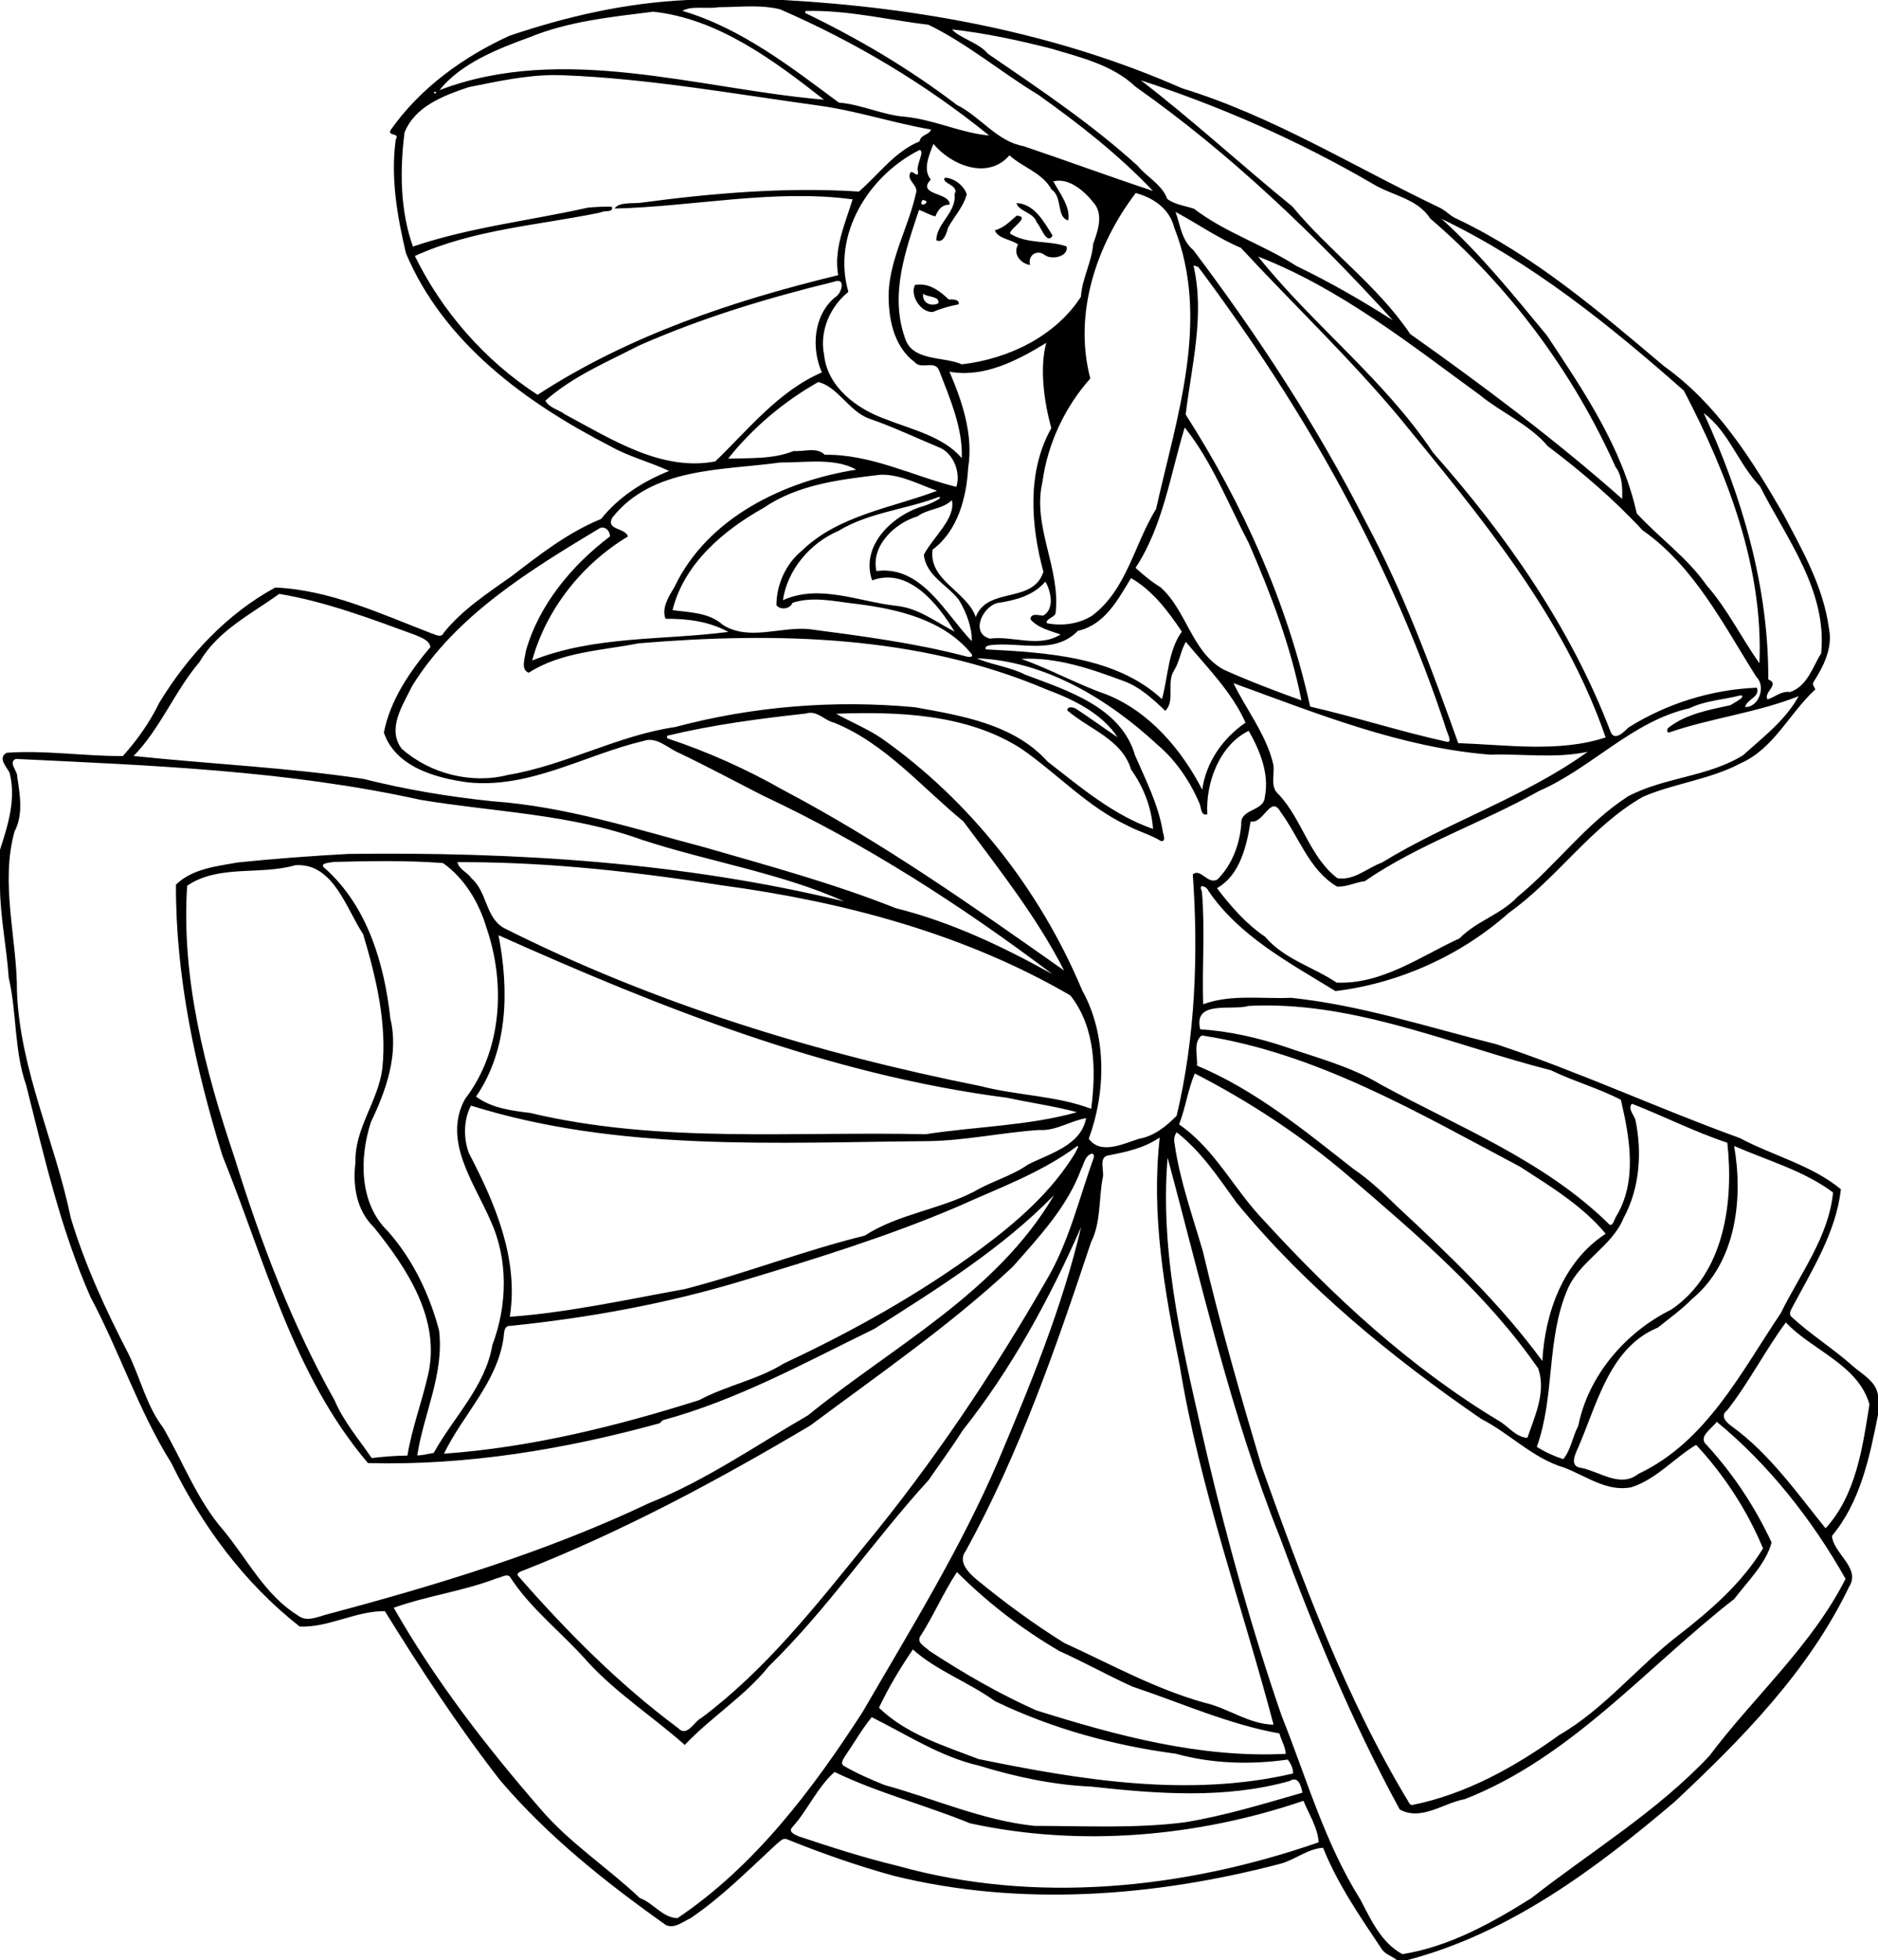 <?xml version="1.0" encoding="UTF-8"?>
<svg width="1684pt" height="1757pt" version="1.1" viewBox="0 0 1684 1757" xmlns="http://www.w3.org/2000/svg">
<path transform="scale(.8)" d="m770.86 0c-68.52 3.05-134.78 18.113-199.62 39.988-52.03 23.75-100.17 58.511-133.29 105.58-4.2 7.57 10.69 2.57 5.64 10.72-5.93 42.58 1.63 85.97 11.42 127.43 42.31 100.52 134.72 167.74 228.92 216.09 20.87 11.9 44.43 17.61 66.04 27.83-28.87 11.53-56.41 28.9-76.19 53.76-36.9 15.04-68.48 39.69-99.84 63.8-27.05 19.19-55.49 37.55-76.51 63.65-2.82 6.7-9.88 1.7-14.17 0.6-56.61-21.71-113.29-48.55-174.79-51.19-54.5 29.69-97.77 76.38-129.92 129.05-10.55 21.8-24.75 41.85-40.85 59.75-43.401 0.24-86.849-6.78-130.15-3.68-10.362 5.53-0.437 15.59 3.188 22.32 7.5 29.34-1.7 58.59-10.738 86.37v40.92c0.138 34.41 7.463 68.01 9.75 102.21 9.25 39.8 5.95 81.6 19.562 120.5 20.213 80.3 38.664 161.6 72.238 237.7 32.45 60.8 53.77 127.2 90.52 185.8 34.28 70.2 82.14 134.9 143.89 183.2 32.9 1.1 62.78-17.6 95.43-17.3 40.05 64.7 82.18 129.1 129.08 189.4 53.55 62.9 118.52 114.5 185.65 162.1 9.67 4.9 19.49-3.7 27.93-7.5 35.09-23.8 65.03-54.1 96.07-82.8 3.44-2.4 6.9-7.5 11.73-5.7 39.26 15.8 79.36 29.9 120.25 41.1 142.3 35 292.6 23.3 433.4-13.7 16.4-4.5 30.2-16.7 47.5-17.8 16.3 40.8 41.4 77 65.7 113.4 4 6.3 11.9 7.9 17.2 12.6h10.9c114.6-29.8 211.7-102.2 300.5-177.7 75.5-70.7 150.1-146.5 195.4-240.9 13.3-20.8-17.8-37.2-19.3-56.8 31.8-38.1 42.2-88.1 51.6-135.6v-21.9c-2-15.9-18-23.6-28.8-33.3-21.7-19.3-46.7-34.8-68.1-54.6-3.3-2.8-1-7.2 0.6-10.2 22.3-42.1 49.4-84.8 54.7-132.8-32.7-27-76-37.5-113.4-57.4-91.5-33.1-180.1-74.3-272.5-105-76.4-19-151.9-43.9-230.4-52.1-32.9 1.5-66.8-4.3-98.5 7.2-1.3-41.7 2.2-84.3-1.4-126.35-4.9-10.09 6-4.89 6.9-1.25 34.7 51.4 91.2 81.2 142.8 112.9 71.5-8.8 140.5-39.8 194.5-87.8 54-38.52 91.9-96.66 150.1-129.9 35.6-15.33 75.4-19.24 109.8-37.69 37.3-16.5 54.6-56.37 83.5-82.63-1-2.76-4.1-5.62-1.9-8.54 11.3-17.54 21.6-38.4 17.1-59.87-6.2-46.61-29.9-87.83-51.5-128.69-35.3-61.17-74.3-122.92-132.9-164.67-72.8-61.4-146.2-124.45-233-165.61-7.4-3.08-12.5-9.68-19.9-12.81-95.4-45.49-186.2-102.2-287.8-133.3-140.7-62.041-294.1-90.39-446.93-98.89h-107.11zm73.57 7.156c10.09 0.083 20.12 0.842 29.96 3.282 83.9 36.387 163.21 83.713 234.31 141.36-31.1-2.67-61.6-17.63-93.4-20.89-25.74-1.82-49.34-13.85-75.05-15.96-53.07-39.338-109.56-83.451-175.32-102.75 9.92-6.126 27.78-1.9 40.61-4.138 12.86 0 25.93-1.012 38.89-0.906zm67.18 5.037c43.47 0.216 86.17 10.344 129.19 15.594 43.8 21.313 81.4 53.3 123 78.433 45.4 32.23 90.3 67.38 128.5 107.68-48.5-16.04-96.5-33.77-144.9-50.1-30.1-5.39-48.4-33.11-74.9-46.27-52.9-40.355-110.18-74.18-170-103 0.1-0.555 0.3-1.68 0.4-2.243 2.91-0.078 5.81-0.108 8.71-0.094zm-179.5 0.92c72.69 7.7 135.51 54.687 191.45 98.577-139.77-11.802-291.97-63.678-430.95-10.72 23.78-29.745 64.49-46.02 100.53-59.07 44.32-18.187 91.94-22.849 138.97-28.787zm334.99 19.85c37.6 4.212 75.2 12.224 112 21.736 32.7 9.775 68.2 18.202 93.7 42.477 106.3 74.764 200.9 165.75 288.4 261.68-34.9-22.27-70.7-42.86-108-60.82-36.9-23.82-80.1-37.47-114.9-64.19-10.1-3.31-21.3-4.5-30-10.97-5.8-16.19-22.5-24.19-33-36.97-51.8-47.12-110.3-86.223-168-125.71-10.1-12.351-31.7-17.45-40.2-27.237zm-445.37 51.146c3.37-6e-3 6.76 0.062 10.15 0.215 95.56 3.788 190.22 20.806 284.94 33.856 42.88 5.76 84.08 19.56 126.68 26.97-1.2 5.76-11.5 5.36-12.8 13.23-27.9 11.52-45.81 37.01-67.91 56.24-81.54-5.23-163.69 1.71-244.59 12.53-8.48 1.1-24.84-1.05-29.23 6.5 87.7-2.07 178.39-22.1 266.68-10.31-8 26.46-21.51 55.38-16.15 84.97-117.85 28.53-234.72 67.53-336.94 134.03-58.8-38.1-107.01-93.12-137.56-155.52 65.16-29.81 138.96-34.43 208.22-48.77 3.75-2.7 14.97 0.7 12.46-6.49-8.93-0.15-17.84 0.26-26.72 1.08-65.16 14.6-132.47 22.01-196.1 43.6-14.41-40.29-14.78-85.49-9.43-127.69 11.52-29.41 43.97-41.53 71.85-50.888 31.9-6.366 63.84-13.491 96.45-13.553zm656.97 5.866c90.4 29.565 178 68.135 260.2 116.12 21.1 12.89 49.9 16.31 64 38.54 88.5 75.81 160.2 172 207.8 278.32 7.7 10.09 8 23.79 7.5 35.95-75.2-66.45-155.3-126.44-237.5-184.65-36.5-54.24-91-92.96-132.1-142.85-57-46.34-112-97-169.9-141.44zm-791.04 12.665c4.29 2.73-4.31 2.78 0 0zm558.64 58.6c19.7 23.92 61.1 40.82 85.2 12.75 14.3 13.32 36.9 19.49 47.2 38.44 12.5 8.13 5.2 31.02 18.6 34.53 3-14.77-9.7-31-16.7-43.7 16.8-4.44 33.9 9.91 44.4 22.9 12.5 13.39 5.7 32.18 0.3 47.02-1.4 20.42-12.5 38.68-13.7 59.27-29 44.92-82 69.76-133.5 75.74-21-9.34-56.6-2.72-64.2-30.84-16.42-48.03 1-96.46 16.2-142.14 6.3 1.94 11.8 5.9 18.4 7.2 2.7-7.06 7.3-13.39 15.9-13.06 1-14.11-37.7-10.31-21.1-28.25-9.3-10.8-1.9-27.47 3-39.86zm-15.6 6.8c6.5 1.18-4.7 17.69-1.7 24.55 0.4 8.87-7.3-4.57-9.2 2.29-2.9 7.98 10.3 13.24 6.8 21.91-8.2 37.08-28.29 71.26-30.5 109.72-0.81 28.48 4.9 61.28 29.3 79.31 7.2 8.77 22.5-2.88 27.2 9.25 12.2 31.25 26.9 65.58 25.4 98.21-20.6-24.22-55.8-31.94-85.2-43.6-32.1-11.33-65.45-35.86-69.11-72.23-5.38-26.16 6.67-54.08 27.25-70.41-18.75-64.23 22.84-130.52 79.76-159zm28.6 30.99c-5.7 6.02 16.7 8.48 10.6 18.36 2.5 20.61-20.3 32.76-20.4 51.83 8.1 3.88 11.6-8.26 13.1-14.03 6.8-12.51 17.3-23.47 21-37.5-3.4-10.1-13.9-17.94-24.3-18.66zm213.7 17.23c20 5.4 37.9 17.64 43.2 38.79 40.8 103.26 2.5 212.68-20.4 315.19-24.5 39.55-32.9 90.82-72 119.77-14.8 9.15-33.5 11.64-50.4 8.2-1.8-4.52 7.8-6.34 9.7-10.74 6.3-50.17-26.5-97.69-14.6-147.76 5.8-42.67 25-83.6 53.6-115.66-19.1-72.42 6.6-149.5 50.9-207.79zm-239 7.77c12.9 1.6-6.5 10.73 0 0zm105.3 3.51c2.7 9.62 19.5 10.32 22.7 21.67 4.5 3.95 11.3 26.17 17.8 14.63-9.6-15.09-20.3-35.52-40.5-36.3zm178.3 9.87c24.6 13.15 47.8 29.57 73.3 40.27 58.5 63.21 121.1 122.53 176.5 188.67 90.3 110.4 185.3 223 232.3 359.83-51.6 17.15-110.7 8.33-165.2 6.41-30-83.89-61.2-168.53-103.4-247.4-54.7-107.5-121-208.95-193.6-305.1-13-10.65-14.5-27.87-19.9-42.68zm-178.1 4.24c-7.5 6.36-14.3 13.86-24.3 16.24 2.6 9.5 19.3 10.49 26 16.14-6.5 10.27 3.1 21.56 13.4 22.83-2.9-10.48 7.3-17.78 16.1-11.36 8 6.31 27.3 1.94 24.8-9.39-20.2-7.13-44-2.22-63.4-14.39-0.5-5.78 24.1-19.18 7.4-20.07zm476.4 3.61c100.7 48.38 188.2 118.93 271.5 192.43 48.9 93.65 89.2 197.64 84.7 305.42-20.4-28.62-35.8-60.81-59.2-87.3-21.6-31.05-52.9-53.03-78.3-80.57-16.3-73.69-59.5-137.23-100.6-199.24-37.5-45.35-74.7-91.5-118.1-130.74zm-205.7 42.18c91.7 35.65 169.7 97.67 248.5 155.15 24.6 20.1 55.3 32.7 76.3 57.42 37.1 27.85 73.9 59.35 106 94 58.3 40.85 90.7 105.95 127.8 164.59 10.7 10.3 2.9 33.76-12.6 33.62 1.4-8.98 17.1-11.01 13-21.71-50.5 1.95-101 17.62-144 44.64-4.7 4.71-15.7 16.02-20 4.57-44.4-116.3-116.6-219.77-198.8-312.43-54.8-82.3-135.2-143.38-196.2-219.85zm-72.5 10.01c1.8 0.4 3.7 0.84 5.5 1.77 118.2 157.95 217.4 331.98 278.6 520.21 1.1 3.12 6.7 14.08-1.2 11.38-51.2-11.3-101.1-27.45-152.1-39.19-25.8-116.47-75.3-226.83-139.5-327.19 6.6-55.24 21.7-111.41 8.7-166.98zm-398.57 17.24c8.47-0.01 3.15 15.55-3.45 18.62-23.92 20.38-26.44 56.55-14.5 83.94-48.52 20.99-82.27 63.9-119.46 99.74-60.8 11.51-116.93-25.38-168.48-52.73-6.86-5.34-17.78-7.25-21.95-15.36 30.6-27.25 68.76-43.05 104.72-61.64 70.33-31.06 144.07-53.38 218.6-71.52 1.81-0.72 3.31-1.04 4.52-1.05zm92.27 4.11c-1.8-0.03-3.7 0.1-5.7 0.4-6.2 10.81 5.9 31.31 20 30.34 9.3-4.03 19.3-6.77 28.9-8.59 1.1-5.71-7-5.6-11.2-5.39-9.3-8.93-19.3-16.59-32-16.76zm3.3 10.27c5 4.25 18.7 2.39 17.2 10.63-8.3 4.37-18.5-0.31-17.2-10.63zm138 55.07c-7.5 27.71-2.7 65.26 5.7 95.55-27.5 48.77-23 108.63-8.9 160.97-11.6 36.35-62.8 16.14-75.8 50.66-10.1-28.96-53.1-41.11-48.4-75.5 28.3-21.08 38-58.29 39.9-91.77 5.9-36.96-6.6-74.19-21-107.62 38.6 7.18 76.6-12.71 108.5-32.29zm-255.56 43.91c21.63 5.01 34.37 32.44 56.57 40.77 26.89 9.19 52.59 21.5 78.79 32.37 16.7 6.59 24.6 29.16 19.4 44.28-47.4-11.68-96.05-36.87-147.41-35.92-9.01-9.11-23.54-3.21-34.89-4.26-22.95 9.35-49.45 7.75-73.46 8.59 27.4-34.58 62.63-64.14 101-85.83zm992.56 34.85c28.2 20.8 38.8 56.99 63 81.9 30 59.05 75.5 116.85 68.6 187.19-8.9 13.67-15.2 36.91-34.9 43.35-9.9-1.41-16.7 5.62-25.3 8.27-4.7-8.32 14.6-16.77 0.9-22.41 0.6-103.23-29.4-205.29-72.3-298.3zm-581.8 16.07c30.3 37.52 49.2 86.37 72 129.92 24.6 56.71 46.9 115.09 58.8 175.82-29-10.38-58.5-21.64-86.7-34.26-36.2-19.41-41.7-66.4-71.2-92.48-10.1-6.13-19.7-14.17-28-21.76 31-47.21 39-104.67 55.1-157.24zm-414.99 38.17c16.86-0.11 33.41 1.4 46.75 9.07-81.24 12.85-166.49 53.75-203.52 131.13-6.29 10.52-14.88 23.73-10.2 35.92 24.14-0.22 48.96 2.86 70.36 14.74-73.45 9.5-149.93 4.06-219.83 32.01 15.87-57.67 56.23-108.31 107.31-138.92-2.77-9.96-24.62-6.88-17.67-20.83 44.77-57.15 123.6-53.05 188.32-62.08 12.09 0.1 25.37-0.96 38.48-1.04zm76.06 14.71c21.43 0.08 41.73 11.22 61.33 18.03-51.41 19.44-110.7 27.36-151.8 67.36-17.88 14.72-28.25 38.02-28.22 60.94 4.67 5.56 15.06 4.26 18.02-2.8 23.05-7.62 47.86-1.39 71.44 1.19 46.56 5.79 97.96 17.69 129.06 55.9 3.5 5-4.8 3.45-7.4 2.57-57.2-14.9-115.9-22.44-174.19-30.13-32-3.31-67.77 13.84-97.18-4.94-15.4-13.81-37.51-13.85-56.22-16.37 12.88-52.1 57.3-89.63 102.47-114.81 38.31-26.15 85.78-31.58 130.62-36.91 0.69-0.03 1.38-0.04 2.07-0.03zm63.03 25c7.9 0.12-12.9 9.16-16.4 9.99-35 9.81-71.66 44.65-58.07 83.42 40.57-15.21 73.97 26.5 92.37 57.34-21-10.79-40.8-26.41-65-28.79-41.96-4.52-86.15-24.92-127.31-6.36 4.76-34.16 30.96-64.44 62.21-77.64 34.23-20.83 75.4-23.84 112.2-37.96zm14.9 3.55c4.7 20.63-21.7 41.86-31.4 61.22 2.6 23.3 25.8 33.42 39 50.12 8.6 13.57 15.4 32.47 14.7 46.58-29.8-30.75-55.8-85.08-106.88-78.53-6.21-28.45 20.68-53.7 46.08-61.3 11.9-8.71 28-7.76 38.5-18.09zm-391.38 30.67c4.69 0.18 8.49 5.35 8.14 9.94-42.19 31.93-79.65 76.4-94.3 128.58-0.72 7.6-6.2 20.41 3.23 24.15 36.59-23.56 81.86-24.76 123.32-32.99 153.58-12.75 313.79-9.51 457.69 51.95 29.1 10.82 61.3 26.26 79.1 53.35-15.7-10.54-31.1-21.73-46.9-32.14-3.2-1.61-9.4-2.82-9.6 1.93 24.4 21.21 61.4 32.35 71.6 66.36 14 19.6 22.9 42.38 24.6 66.55-44.7-15.57-81.2-46.8-118.2-75.47-37.5-41.84-96.3-51.54-149-60.92-89.76-8.35-181.12-1.14-268.3 22.18-64.72 9.42-123.06 42.9-187.41 53.64-41.13 10.66-87.91-1.42-119.37-29.47-16.83-22.68 1.82-49.16 11.95-70.39 49.42-79.28 131.79-129.39 210.11-176.52 1.13-0.55 2.26-0.78 3.34-0.73zm592.18 56.61c24.3 13.87 41.6 37.14 57 59.96-15.7 21.77-15.4 51.13-22.3 75.62-51.4-47.77-130-52.22-197.5-55.71-1.5-3.09 2.5-4.37 4.9-4.69 32.8-4.2 71.8 11.44 98.3-16.04 30.3-6.8 45-35.03 59.6-59.14zm-96 3.98c5.5 8.91 11.3 30.22-2.3 38.03-4.8 0.01-13.7-3.45-14.5 3.96 7.9 9.89 23.8 13.6 33.9 17.19-24.5 15.41-53.5 1.23-79.1 4.67-22.4-5.79-8.5-35.97 8.5-39.94 19.6-2.88 40-8.17 53.5-23.91zm-858.73 13.72c52.22 8.73 102.45 27.71 152.04 45.86 6.6 3.06 15.68 5.44 17.5 13.57-23.35 27.83-45.21 59.77-52.23 95.99 13.03 38.54 58.18 50.96 94.43 55.79 69.35 7.1 130.62-30.78 195.94-46.27 15.44-5.7 27.51 7.89 40.65 13.37 31.63 15.06 62.45 31.7 93.67 47.6 115.44 54.16 223.13 123.61 324.73 200.21-55.4-30.9-113.9-58.6-175.7-74-69.5-27.64-141.81-47.24-213.55-67.97-78.51-20.79-156.63-45.99-238.2-51.78-48.84-5.05-97.26-13.07-144.93-25.1-85.38-12.87-171.78-16.62-257.58-25.66 30.2-30.94 46.14-72.79 74.14-105.63 20.2-34.8 57.68-53.35 89.09-75.98zm1016.2 53.73c22.8 27.57 51.7 56.2 66.9 90.54-25.5 17.5-44.3 44.32-48.5 75.2-22.9-44.69-59.3-87.87-107.9-106.99-32.5-11.33-62.6-28.25-95-39.67 39.3-2.14 77.5 10.96 113.9 24.49 18.7 6.56 33.6 20.34 47.6 33.79 11.5-11.72 0.9-32.11 9.9-45.46 6.1-9.85 7.4-22.15 13.1-31.9zm-234.3 18.43c77.1 3 147.5 45.91 202.9 97.21 20.6 17.56 36.2 40.74 46.8 65.64 1.9 4.42 1.4 14.32 8.7 11.81-2.1-35.01 13.6-77.47 46.4-93.36 12.2 21.35 23.3 47.76 18.1 73.63-0.7 17.27-28.2 12.97-26.5 31.47-1.9 22.62-10.4 44.99-26.5 61.27-10.8 6.65-19.1-13.2-27.8-5.52 6.4 89.31 2.8 182.71-18.1 270.41-11.7 11.8-25.1 22.7-41.8 25.7-17.5 5.3-43.3 18.6-56.7 0 19.3-52.2 20.4-116.4-7.4-166.3-47-112.09-125-211.8-224.31-281.94-16.17-11.08-34.45-18.36-51.48-27.9 69.29-2.5 145.99 0.04 206.89 38.72 40.6 27.84 74.5 65.43 119.7 86.61 12.2 6.59 25.9 10.12 37.8 17.44 6.3 0.33 1.6-9 1.6-11.82-5.1-29.72-19-56.91-30.9-84.25-15.6-54.06-75.8-72.7-123.2-90.48-16.8-8.68-39.1-11.38-54.2-18.34zm287.7 27.85c93.5 34.03 187.7 72.23 288 80.17 36.4-1.26 72.8 4.44 109-3.25-70.6 50.9-156.3 78.49-230.7 124.18-16.5 5.91-31.2 20.49-49.9 17.41-31.1-23.89-39.3-65.37-65.4-93.54-10.4-8.33-4.7-22.3-6.3-33.48-7.3-33.13-31.7-63.89-44.7-91.49zm568.4 13.68c7.7 1.05-8.9 9.19-11.5 11.04-23.5 5.14-48.8 9.6-68.6 24.63-2.2 1.14-3.1 4.97-0.7 6.14 47.3-16.39 98.7-22.19 145.9-40.91-14.7 26.83-39.9 46.03-62.4 66.24-39.4 24.4-88.3 24.46-128.9 46.05-47.3 30.48-80.6 77.19-123.8 112.54-18.4 19.7-46.5 27.4-64.8 46.4-44.1 20.3-86.9 51.8-138 49.7-26.4-17.7-59-26.3-80.2-51.4-21-14.1-38.8-34.5-53.9-54.4 26.1-14.71 33.3-47.83 37.7-74.71 14.7 3.07 22.5-30.43 33.5-10.8 20.8 27.92 31.8 64.9 63.2 83.62 10.7 0.98 20.6-4.83 31.2-5.9 60.6-41.67 131.4-65.07 195.3-101.06 59-25.59 104.5-78.3 168.6-92.68 18-8.75 38.3-9.53 57.4-14.5zm-1042.1 19.53c9.54 0.26 16.83 9.02 26.31 11.19 57.25 23.26 97.8 72.22 144.6 110.45 40.1 53.84 82.2 106.96 112.9 167.06-102.1-71.9-204.5-144.08-315.15-202.35-40.92-23.25-84.09-42.6-128.74-57.45-1.4-0.65-1.64-1.72-0.71-3.25 51.01-12.26 103.14-19.09 155.22-24.82 1.96-0.64 3.8-0.88 5.57-0.83zm-891.02 51.69c151.62 7.27 304.74 12.99 453.44 45.83 82.66 13.74 168.2 15.83 247.87 44.67 74.87 24.55 156.02 37.27 227 69.11-181.55-44.14-369.44-55.5-555.68-53.18-41.44 2.25-82.82 5.34-124.08 9.58-24.04 4.35-50.87 6.99-69.17 24.85-0.4 103.15 21.73 205.15 51.98 303.35 47.65 117.6 79.35 246.1 163.23 344.7 110.27 3 220.93-15.4 326.92-44.6 1.18-1.1 2.27-2.3 3.52-3.4 83.48-22.6 159.82-64.7 237.14-102.4 70.65-45 142.55-89.4 201.45-149.8-64 109.5-180.4 169.1-275.78 246.7-58.63 33.9-114.74 73.1-177.98 98.3-115.44 54.8-238.27 92-361.45 124.8-10.24 2.7-22.69 8.9-32.38 1.1-36.92-22.8-56.51-62.9-83.44-95.4-29.4-33.8-45.23-76.5-67.54-114.9-18.9-24.7-25.52-55.8-39.19-83.3-25.3-48.9-48.491-99.1-64.416-151.9-17.4-85-56.736-165.2-60.262-252.9 0.3-59.8-19.061-120.68-2.761-179.9 9.962-18.75 6.149-40.9 3.099-60.99 0.65-6.61-10.775-16.71-1.525-20.32zm417.7 114.49c20.37 0.06 40.72 0.63 60.97 2.18 24.31 17.08 40.45 44.44 48.82 72.64 21.58 62.8 17.35 137.7-24.08 191.7-25.68 46.7 10.62 94.3 28.56 136.3 20.09 43.4 18.86 95.1 2.06 139.3-7.8 46.5-43.55 80.9-65.71 120.9-6.15 1.1-12.28 2.7-18.54 2.9 7.31-46.8 30.29-91.4 24.54-140-10.78-40.8-29.53-79.8-57.62-111.5-32.08-31-31.83-82.3-18.76-122.1 17.14-35.7 31.38-76.1 21.76-115.9-6.71-61.1-25.36-125-72.39-167.51-9.29-6.64 3.67-7.05 9.32-8.01 20.31-0.5 40.69-0.96 61.07-0.9zm86.58 1.17c96.37 0.25 192.22 11.01 287.21 26 135.79 18.25 272.04 54.35 390.44 123.35 28.4 36.2 28.8 84.3 23.3 127-39.5-14.9-83-14.8-123.8-25.4-184.31-36.8-365.86-92.4-534.15-177-21.27-11.7-18.9-40.81-36.72-55.85-4.2-6.54-14.48-10.42-15.61-18.09 3.11-0.01 6.22-0.01 9.33-0.01zm-187.33 3.32c39.55 0.24 53.64 49.23 72.25 77.43 14.5 48.6 26.82 99.5 21.48 150.5-4.59 36.6-31.3 67.2-30.09 105-3.31 25.7 1.08 53.9 20.49 72.6 37.2 46.3 75.49 103.4 60.75 166.1-6.88 30.1-17.96 59.3-23.02 89.9-13.42 0.1-26.73 1.2-40.02 2.8-14.45-21.2-31.58-41-41.67-64.8-48.14-85.6-83.09-178.1-112.06-271.7-33.03-97.9-59.96-201-53.14-304.71 35.2-24.09 81.41-11.56 121.12-22.99 1.33-0.1 2.63-0.14 3.91-0.13zm223.96 78.53c181.96 81.4 370.62 156.5 570.02 182.1 25.8 5.6 54.2 9.6 78.4 16.2-53.8 15.2-113.6 16-169.9 24.7-147.68-3.5-297.95 10.7-443.11-23.9-20.75-2.5-43.34-5.4-60.57-18.3 36.16-52.7 37.01-120.1 25.16-180.8zm862.82 78.7c109.4 0.7 212.1 45.9 316.8 72.6 25.5 12.4 53.4 20.1 78.4 33.1 10 42.6 18.8 91.8-5.7 131.4-2 3.3-3.8 12.9-8.8 6.7-72.2-70.4-167.5-107.7-254.8-155.3-33-20-70.6-29.6-106.7-42.1-30.9-10.3-62.8-17.6-95.5-19.7-8.1-33.4 35.9-20.5 54.3-26.2 7.3-0.4 14.7-0.5 22-0.5zm-74.6 33.6c128.9 19.5 243.4 87.1 357 147.2 33.9 21.9 69.9 43.7 95.8 75-47.8 30.9-68.2 89.1-71 142.6-46-62.9-104.5-119.1-162.2-172.7-15.6-15-31.2-30.1-49.1-42.2-55.3-43.3-110.4-88.8-175.8-116.1 0.9-10.4-4.6-26.2 5.3-33.8zm-7.8 42.6c60.9 31.2 119.7 69.8 172.1 114.7 76.8 65.8 155 132.2 212.9 215.9 9 26.3-3.9 53.5-12.2 77.6-12.5-0.5-21.4-12.8-31.6-18.8-99.6-59.8-185.8-139.5-263.9-224.9-33.2-34.4-54.5-79.7-94.9-107.4 7.2-18.4 10-39.2 17.6-57.1zm490 33.9c35.2 13.7 70.4 31.6 106.9 43.7 7.3 65.6-2.8 146.1-62.7 186.9-51.2 25.2-93.1 73.8-104.4 130.5-6.5 11.9-8 26.6-16.8 37.1-10.2-3.3-20.6-8-29.6-13.8 20.5-57.1 10.4-120.4 34.4-176.4 13.7-32 49.6-47.7 62.8-79.8 18.1-33.3 21-73.5 13.3-110.1-1.6-5.7-8.9-12.6-3.9-18.1zm-1301.3 2.1c165.73 51.9 342.1 41.2 513.24 39.8 41.5-0.7 82.3-9.7 123.6-12.5 18.8 1.4 34.7-10.3 52.7-13.2-5.9 30.7-40.7 39.5-65.1 51.9-18.5 13-40.7 18.7-60 30.1-39.4 20.5-85.6 25.3-123.11 49.6-68.05 16.7-133.53 42.3-201.35 59.8-64.85 11.8-132.54 26.6-196.43 31.1 10.2-64.8-16.46-127.2-45.91-183.4-6.14-16.8-5.99-37.3 2.36-53.2zm790.94 29.9c27.6 21.4 47.1 51 67.3 79 77.9 94.7 173.6 173 274.1 242.1 32.1 16.4 57.9 44.2 93 54.6 24.4 9.2 47.8 27.5 75.3 22 28.1-9 47.9-32.7 72.6-47.5 31.4 33.7 57.3 73.4 75 116-23.7 38.8-58.1 68.8-93.6 96.4-46.7 35.6-83.7 83.1-134.8 112.7-49.7 35.7-104.4 66.3-164.9 78.4-1.4-0.1-2.4-0.7-3.1-1.9-71.5-117.9-119.2-248-165.5-377.1-23.8-80-46.9-160.2-66-241.5-11.6-39.7-25.7-78.9-31.6-120-1.1-4.6-0.5-9.4 2.2-13.2zm-18.9 6.1c-9.8 85.6 5.2 171.7 22.4 255.4 22.4 137 69.8 268.5 105.2 402.2-27.6-0.5-50.4-18.3-76.7-24.4-55.5-15.3-105.8-43.4-157.8-67.1-34.3-21.3-66.8-45.2-98-70.8-8.9-7.6-22.1-20-12.5-32.4 60.2-109.5 101.1-227.7 140.4-345.9 11.1-22 8.6-47.5 12.9-71.2 2.7-7.6-5.3-24.1 6.5-26 19.4-3.7 38.9-7.9 55.7-18.9 0.5-0.2 1.4-0.7 1.9-0.9zm643.8 9.2c37.4 16.4 77.9 27.5 110.9 52.1-4.9 50-37.1 91.3-58.5 135.1-44.8 66.5-83.5 144.3-159.7 180.2-20.1 16-42.9-2.3-63.5-6.6-16.3-1.6-5.5-18.5-2-27.6 20.2-47.9 34.6-108 87.5-129.8 12.9-10.5 26.6-20.1 38.2-32 49.3-40.7 57.5-112.1 47.1-171.4zm-735.7 0.2c1.6 0.3-2.4 6.1-2.7 7.4-26.1 43.2-65 77.2-105.4 107.2-68.7 50.7-143.8 92.6-221.14 128.8-29.52 18.5-64.55 24.7-95.14 41.2-92.97 29.3-188.21 53-286.02 60 20.85-43.2 58.86-79 66.56-128.3 1.08-5.3-0.32-15.4 7.88-14.9 88.81-9.1 176.94-25.2 262.3-51.2 81.04-24.4 161.97-49.4 239.76-82.7 45.3-20.5 92.5-37.4 132.8-67.2 0.5-0.2 0.8-0.3 1.1-0.3zm15.9 8.5c2 0 2.7 2.6 2 4.5-16.7 46.5-27.9 95.1-53.4 137.9-59.9 104-126.9 204.1-203.29 296.7-55.92 68.8-111.52 139.6-183.14 193.1-8 3.6-15.9 22.1-25.91 11.4-66.29-49.2-124.72-108.1-178.92-170-3.15-3 1.17-5.4 3.87-6.1 112.64-44.2 219.31-101.4 323.14-163 76.03-56.7 156.95-112.3 227.05-178 29.5-33.5 61.1-67 76.7-109.6 3-5.7 4.1-14.2 10.9-16.7 0.4-0.1 0.7-0.2 1-0.2zm84.8 4.5c38.5 142.3 70.8 287.2 125.7 424.7 38.4 104.5 81.2 207.7 134.5 305.5 24.2 13.3 49-7.3 73-11.6 119.2-46.6 203.1-147.3 302-224.3 15.1-19.9 35.2-39 41.8-63.2-18.5-39.8-42.9-76.6-72.5-109-11.1-9.3 6-18.7 11-26.3 57.9 47.5 107.2 109.9 144.4 176-38 75.1-102.6 131.8-152.6 198.3-58.5 62.4-132.5 106.9-199.5 159.4-44.7 28-92.1 54.4-144.6 62.8-23.8-12.8-35.3-38.6-47.3-61.5-40-63.6-60.4-136.5-88.1-205.6-33-95.6-60.1-193.2-83.4-291.6-24.9-109.4-53.7-220.6-44.4-333.6zm-96.9 77.6c-21.2 90.1-57 177.1-93.2 262.6-42 97.9-98.5 189-151.76 280.8-56.26 87.1-120.94 172.8-207.58 231-16.8-0.6-27.01-17.1-42.04-22.5-36.25-34.3-78.92-61.8-111.46-99.9-61.07-70.3-118.24-144.3-164.44-225.4 37.85-13.5 78.18-18.6 115.74-33.1 4.48-0.5 9.78-5.1 14.14-2.1 23.3 36.5 58.84 63.1 87.2 95.5 32.56 35.5 73.3 61.6 109.11 93.4 29.53-31.3 67.13-54.4 94.28-88.2 65.68-64 117.2-140.8 179.01-208.5 12.7-18.5 26.1-36.6 38.1-55.6 55-69.2 97.4-147.3 132.9-228zm789.9 106.9c28.8 31 80.9 47.1 93.7 91.8-7.6 47.8-15 101.7-49.2 138.9-31.9-39.4-62.5-83.3-104.6-113.9-6.2-4.4-14.5-11.8-5.5-18.6 24.3-31 42.2-66.5 65.6-98.2zm-929.1 279.7c34.2 34.4 73.2 64.2 115 88.6 27.6 12.4 54 27.2 81.6 39.7 55 18.4 108.1 42.4 164.8 52.5 2.1 7.7 6.8 14.9 7.1 22.9-95.9 4.8-189.4-20.4-279.8-48.8-41.7-18.6-81.4-41.6-119.6-66.6-3.9-4.2-14.3-8.5-10.5-15.8 15.1-23.4 26-49.2 41.4-72.5zm-49.4 86.7c25.9 23.5 62.7 36.7 92.1 58 63.6 30.6 132.4 49.6 202.4 58.8 41 11.3 83.7 12.5 125.6 6.6 3.5 4.1 6.3 10.4 6 15.6-116.6 27.1-237.2 7.5-352.5-16.2-39-15-81.1-27.8-111.62-57.5 10.57-22.4 23.92-44.6 38.02-65.3zm-46.13 75.9c38.33 19 76.73 44.3 119.83 54.2 41.1 12.6 83.3 21.7 126.4 23.6 73.7 8.1 149.9 14 222.2-6.3 9.8-6.3 13 6 14.3 13.1-43.5 12.5-87.1 25.9-131.9 33.2-55.8 7.1-112.4 4-168.4 4-58.2-6.1-112.1-30.4-168.1-45.8-15.44-6.2-30.8-12.9-45.2-21.2-4.99-2.4-0.85-8.3 1.1-11.3 9.99-14.5 18.66-29.9 29.77-43.5zm-41.62 61.4c48.52 23.5 101.75 37 151.75 57.5 123.6 26.9 255 15.2 373.8-25.2 5.7 14.2 16.3 30.6 17 46.5-150.4 52.2-317.3 69.8-472.2 26.3-37.36-9-74.1-20.8-110.62-33-3.64-1.7-11.75-4.6-7.59-9.7 17.64-19.3 28.31-45.2 47.86-62.4z"/>
</svg>
